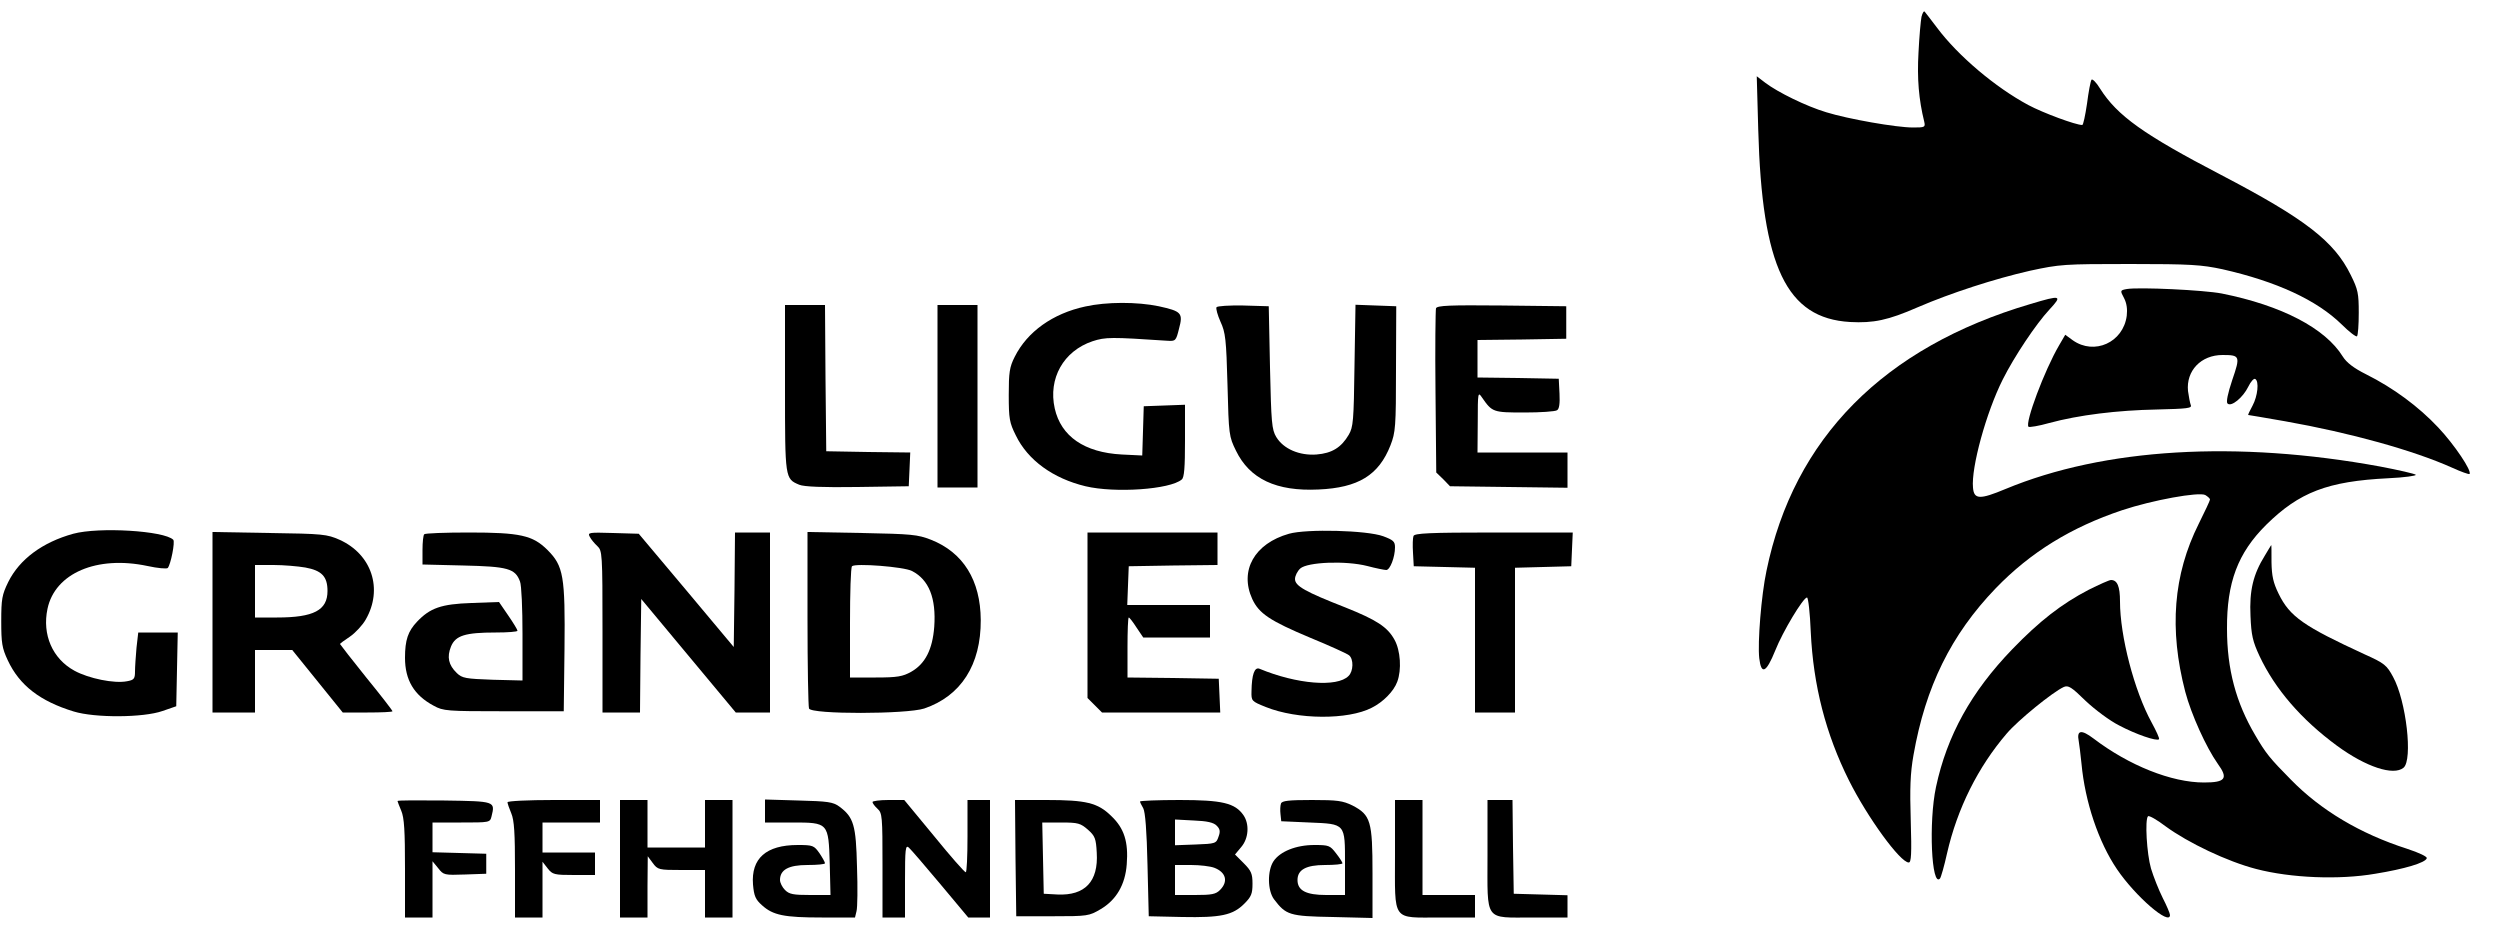 <?xml version="1.0" standalone="no"?>
<!DOCTYPE svg PUBLIC "-//W3C//DTD SVG 20010904//EN"
 "http://www.w3.org/TR/2001/REC-SVG-20010904/DTD/svg10.dtd">
<svg version="1.0" xmlns="http://www.w3.org/2000/svg"
 width="1000pt" height="379pt" viewBox="0 0 1000 379"
 preserveAspectRatio="xMidYMid meet">

<g transform="translate(0,379) scale(0.1,-0.1)"
fill="#000000" stroke="none">
<path d="M7686 3723 c-3 -15 -9 -80 -12 -143 -6 -104 1 -188 23 -277 5 -22 2
-23 -45 -23 -67 0 -260 34 -347 61 -80 24 -194 80 -244 118 l-34 26 6 -215
c15 -548 113 -753 367 -768 94 -5 152 7 271 59 132 57 308 114 449 146 120 26
136 27 400 27 243 0 286 -3 370 -21 216 -49 377 -123 477 -221 30 -30 58 -51
61 -47 4 4 7 46 7 94 0 77 -3 93 -32 151 -66 135 -183 225 -518 400 -311 162
-416 237 -485 346 -15 25 -31 40 -34 35 -4 -6 -12 -49 -18 -96 -7 -47 -15 -85
-19 -85 -26 0 -156 48 -216 80 -132 71 -280 196 -364 308 -24 31 -46 61 -50
65 -3 5 -9 -4 -13 -20z"/>
<path d="M8508 2634 c-28 -5 -28 -6 -12 -36 11 -21 14 -45 11 -71 -14 -107
-130 -159 -216 -98 l-30 22 -25 -43 c-58 -99 -137 -310 -122 -325 3 -3 41 3
83 15 118 32 272 51 431 54 122 3 141 5 135 18 -3 8 -8 34 -11 56 -8 81 52
144 138 144 70 0 72 -4 39 -100 -18 -54 -25 -88 -19 -94 15 -15 62 24 83 67
10 21 23 35 28 31 16 -9 10 -68 -11 -107 -11 -20 -19 -37 -17 -37 1 0 68 -11
147 -25 260 -46 513 -116 669 -186 35 -16 66 -27 69 -25 11 11 -60 117 -125
186 -79 84 -179 158 -289 213 -50 25 -78 47 -93 71 -70 113 -244 204 -484 252
-73 14 -330 26 -379 18z"/>
<path d="M8122 2574 c-587 -173 -947 -537 -1056 -1067 -21 -98 -36 -288 -29
-350 8 -68 28 -58 64 31 30 76 112 212 127 212 5 0 12 -62 15 -137 10 -215 60
-409 153 -595 74 -148 205 -328 239 -328 10 0 12 34 8 167 -4 129 -2 190 11
263 48 273 150 481 329 667 139 144 302 244 505 312 123 41 307 74 333 61 10
-6 19 -14 19 -18 0 -4 -20 -47 -45 -97 -102 -204 -119 -422 -54 -672 24 -91
84 -223 130 -288 43 -59 31 -75 -55 -75 -130 0 -300 68 -442 176 -49 37 -68
34 -59 -11 2 -11 7 -51 11 -90 14 -152 68 -313 142 -422 74 -109 212 -228 212
-183 0 6 -13 37 -29 68 -16 32 -37 85 -47 118 -17 59 -25 196 -12 209 4 4 36
-14 70 -40 90 -66 247 -141 363 -171 138 -36 331 -44 476 -19 117 19 201 44
206 62 3 6 -30 22 -79 38 -187 60 -345 154 -465 277 -84 85 -100 105 -142 177
-77 130 -113 264 -113 426 -1 185 43 303 157 416 132 130 245 174 488 186 65
3 114 10 110 14 -4 4 -69 19 -143 33 -573 105 -1103 74 -1498 -90 -103 -43
-126 -42 -130 5 -8 80 53 302 119 433 46 92 133 222 186 279 54 58 48 60 -75
23z"/>
<path d="M4341 2564 c-130 -28 -232 -101 -282 -201 -21 -41 -24 -63 -24 -153
0 -95 3 -111 28 -161 48 -100 150 -173 279 -204 118 -28 338 -13 385 27 10 8
13 48 13 155 l0 144 -82 -3 -83 -3 -3 -99 -3 -98 -82 4 c-150 8 -243 73 -268
184 -27 120 35 230 151 269 52 17 74 17 299 2 33 -2 35 -1 47 48 17 63 10 70
-81 90 -86 18 -209 18 -294 -1z"/>
<path d="M3140 2237 c0 -362 0 -362 57 -386 19 -8 95 -11 233 -9 l205 3 3 67
3 68 -168 2 -168 3 -3 293 -2 292 -80 0 -80 0 0 -333z"/>
<path d="M3750 2205 l0 -365 80 0 80 0 0 365 0 365 -80 0 -80 0 0 -365z"/>
<path d="M4866 2561 c-3 -5 4 -31 16 -58 20 -43 23 -70 28 -253 5 -200 6 -206
34 -263 55 -113 161 -163 330 -155 159 7 241 57 288 177 20 52 22 73 22 306
l1 250 -82 3 -81 3 -4 -243 c-3 -222 -5 -246 -23 -277 -30 -51 -67 -74 -129
-79 -68 -5 -132 22 -161 70 -18 30 -20 57 -25 278 l-5 245 -102 3 c-56 1 -104
-2 -107 -7z"/>
<path d="M5744 2557 c-2 -7 -4 -158 -2 -335 l3 -322 28 -27 27 -28 235 -3 235
-3 0 70 0 71 -180 0 -180 0 1 123 c0 118 1 121 17 97 41 -59 44 -60 170 -60
64 0 123 4 130 9 9 5 12 26 10 67 l-3 59 -162 3 -163 2 0 75 0 75 178 2 177 3
0 65 0 65 -258 3 c-208 2 -258 0 -263 -11z"/>
<path d="M293 1655 c-123 -34 -215 -102 -260 -193 -25 -51 -28 -68 -28 -157 0
-87 3 -107 26 -156 47 -101 130 -164 264 -205 85 -26 278 -25 355 2 l55 19 3
148 3 147 -79 0 -79 0 -7 -61 c-3 -34 -6 -77 -6 -95 0 -29 -4 -34 -32 -39 -51
-10 -153 11 -210 42 -88 48 -130 144 -108 248 30 142 197 214 400 171 41 -9
77 -12 81 -8 12 14 30 105 22 113 -36 36 -297 52 -400 24z"/>
<path d="M5156 1655 c-138 -39 -199 -147 -147 -261 27 -58 70 -87 232 -155 78
-32 148 -64 155 -70 19 -15 18 -64 -2 -83 -45 -46 -207 -33 -356 29 -20 8 -31
-23 -32 -90 -1 -39 0 -40 57 -63 127 -51 329 -52 424 -3 46 23 88 66 102 104
18 48 13 125 -11 168 -28 51 -71 79 -196 129 -161 63 -202 86 -202 114 0 12 9
31 21 42 29 26 182 32 268 10 34 -9 69 -16 76 -16 15 0 35 51 35 91 0 23 -7
29 -47 44 -65 24 -307 30 -377 10z"/>
<path d="M850 1301 l0 -361 85 0 85 0 0 125 0 125 75 0 74 0 101 -125 101
-125 99 0 c55 0 100 2 100 5 0 3 -47 64 -105 135 -58 72 -105 133 -105 134 0
2 18 15 39 29 22 15 51 46 64 69 70 122 24 261 -105 319 -50 22 -66 24 -280
27 l-228 4 0 -361z m371 219 c66 -12 89 -36 89 -94 0 -77 -55 -106 -202 -106
l-88 0 0 105 0 105 74 0 c40 0 98 -5 127 -10z"/>
<path d="M1697 1653 c-4 -3 -7 -32 -7 -63 l0 -58 163 -4 c178 -4 208 -12 227
-64 6 -14 10 -109 10 -211 l0 -185 -119 3 c-109 4 -122 6 -144 27 -33 32 -40
64 -23 106 18 44 57 56 179 56 48 0 87 3 87 7 0 4 -17 32 -37 61 l-37 54 -110
-4 c-121 -4 -166 -20 -218 -75 -36 -38 -48 -73 -48 -144 0 -89 36 -150 115
-192 38 -21 53 -22 280 -22 l240 0 3 249 c3 292 -4 332 -68 396 -59 59 -110
70 -315 70 -94 0 -175 -3 -178 -7z"/>
<path d="M2359 1643 c5 -10 19 -27 30 -37 20 -19 21 -27 21 -343 l0 -323 75 0
75 0 2 227 3 227 189 -227 189 -227 69 0 68 0 0 360 0 360 -70 0 -70 0 -2
-229 -3 -229 -190 227 -190 226 -103 3 c-97 3 -102 2 -93 -15z"/>
<path d="M3230 1317 c0 -190 3 -352 6 -361 9 -24 391 -23 461 0 147 50 227
175 226 354 -1 159 -70 270 -199 321 -54 21 -77 23 -276 27 l-218 4 0 -345z
m418 189 c68 -35 97 -109 89 -223 -7 -91 -36 -148 -92 -180 -34 -19 -55 -23
-142 -23 l-103 0 0 218 c0 120 3 222 8 227 12 13 208 -2 240 -19z"/>
<path d="M4350 1329 l0 -331 29 -29 29 -29 237 0 236 0 -3 68 -3 67 -182 3
-183 2 0 120 c0 66 2 120 5 120 3 0 17 -18 31 -40 l27 -40 133 0 134 0 0 65 0
65 -165 0 -166 0 3 78 3 77 178 3 177 2 0 65 0 65 -260 0 -260 0 0 -331z"/>
<path d="M5654 1646 c-3 -7 -4 -38 -2 -67 l3 -54 123 -3 122 -3 0 -289 0 -290
80 0 80 0 0 290 0 289 113 3 112 3 3 68 3 67 -316 0 c-258 0 -317 -3 -321 -14z"/>
<path d="M9059 1567 c-46 -74 -62 -139 -57 -241 3 -77 9 -102 36 -160 62 -132
167 -254 310 -359 116 -85 226 -121 266 -88 38 31 11 268 -42 364 -25 46 -34
54 -112 89 -245 113 -301 151 -346 244 -21 43 -27 70 -28 125 0 38 0 69 -1 69
0 0 -12 -19 -26 -43z"/>
<path d="M8355 1431 c-108 -56 -197 -125 -306 -238 -164 -170 -261 -345 -305
-551 -30 -140 -18 -404 16 -366 4 5 17 50 28 100 41 180 124 346 239 480 45
53 184 166 228 186 18 8 31 0 87 -55 37 -35 97 -80 135 -99 66 -35 150 -64
159 -55 3 3 -11 33 -30 68 -69 126 -126 345 -126 483 0 61 -11 86 -36 86 -7 0
-47 -18 -89 -39z"/>
<path d="M1590 586 c0 -2 7 -20 15 -39 12 -28 15 -81 15 -232 l0 -195 55 0 55
0 0 113 0 112 23 -28 c21 -27 24 -28 107 -25 l85 3 0 40 0 40 -107 3 -108 3 0
59 0 60 115 0 c113 0 115 0 121 24 15 61 16 61 -189 64 -103 1 -187 1 -187 -2z"/>
<path d="M2030 581 c0 -5 7 -25 15 -44 12 -28 15 -80 15 -227 l0 -190 55 0 55
0 0 111 0 112 21 -27 c19 -24 26 -26 105 -26 l84 0 0 45 0 45 -105 0 -105 0 0
60 0 60 115 0 115 0 0 45 0 45 -185 0 c-102 0 -185 -4 -185 -9z"/>
<path d="M2480 355 l0 -235 55 0 55 0 0 123 1 122 20 -27 c20 -27 24 -28 115
-28 l94 0 0 -95 0 -95 55 0 55 0 0 235 0 235 -55 0 -55 0 0 -95 0 -95 -115 0
-115 0 0 95 0 95 -55 0 -55 0 0 -235z"/>
<path d="M3060 546 l0 -46 108 0 c146 0 146 0 151 -166 l3 -124 -81 0 c-68 0
-84 3 -101 20 -11 11 -20 29 -20 40 0 41 34 60 110 60 39 0 70 3 70 7 0 4 -10
22 -22 40 -22 31 -26 33 -87 33 -127 0 -187 -54 -179 -158 4 -46 10 -60 36
-83 44 -40 89 -49 239 -49 l133 0 6 25 c4 14 5 95 2 178 -4 167 -13 198 -71
241 -25 18 -45 21 -163 24 l-134 4 0 -46z"/>
<path d="M3490 582 c0 -5 9 -17 20 -27 19 -17 20 -31 20 -227 l0 -208 45 0 45
0 0 146 c0 129 2 145 15 134 8 -7 65 -73 126 -146 l112 -134 43 0 44 0 0 235
0 235 -45 0 -45 0 0 -145 c0 -80 -3 -145 -7 -144 -5 0 -62 65 -127 145 l-119
144 -63 0 c-35 0 -64 -4 -64 -8z"/>
<path d="M4062 358 l3 -233 145 0 c141 0 146 1 192 28 63 37 99 98 105 180 7
89 -10 144 -62 193 -54 53 -100 64 -260 64 l-125 0 2 -232z m290 113 c28 -25
32 -35 35 -92 7 -115 -47 -172 -157 -167 l-55 3 -3 143 -3 142 76 0 c68 0 77
-3 107 -29z"/>
<path d="M4560 584 c0 -3 6 -15 13 -27 8 -15 14 -90 17 -227 l5 -205 133 -3
c155 -3 203 7 249 53 28 28 33 40 33 80 0 40 -5 52 -35 82 l-35 35 25 30 c30
35 33 92 9 127 -34 49 -85 61 -256 61 -87 0 -158 -3 -158 -6z m307 -97 c13
-13 15 -23 7 -44 -9 -27 -12 -28 -92 -31 l-82 -3 0 52 0 51 75 -4 c53 -2 80
-8 92 -21z m-10 -168 c47 -18 57 -55 23 -89 -17 -17 -33 -20 -100 -20 l-80 0
0 60 0 60 64 0 c36 0 77 -5 93 -11z"/>
<path d="M5124 576 c-3 -8 -4 -27 -2 -43 l3 -28 113 -5 c145 -6 142 -3 142
-167 l0 -123 -75 0 c-81 0 -115 18 -115 60 0 41 34 60 110 60 39 0 70 3 70 7
0 3 -11 21 -26 40 -24 31 -28 33 -87 33 -73 0 -137 -26 -163 -65 -25 -38 -24
-117 2 -152 48 -63 61 -68 235 -71 l159 -4 0 179 c0 208 -7 233 -80 271 -39
19 -60 22 -162 22 -93 0 -120 -3 -124 -14z"/>
<path d="M5580 371 c0 -271 -15 -251 182 -251 l138 0 0 45 0 45 -105 0 -105 0
0 190 0 190 -55 0 -55 0 0 -219z"/>
<path d="M5950 371 c0 -271 -15 -251 182 -251 l138 0 0 45 0 44 -107 3 -108 3
-3 188 -2 187 -50 0 -50 0 0 -219z"/>
</g>
</svg>

